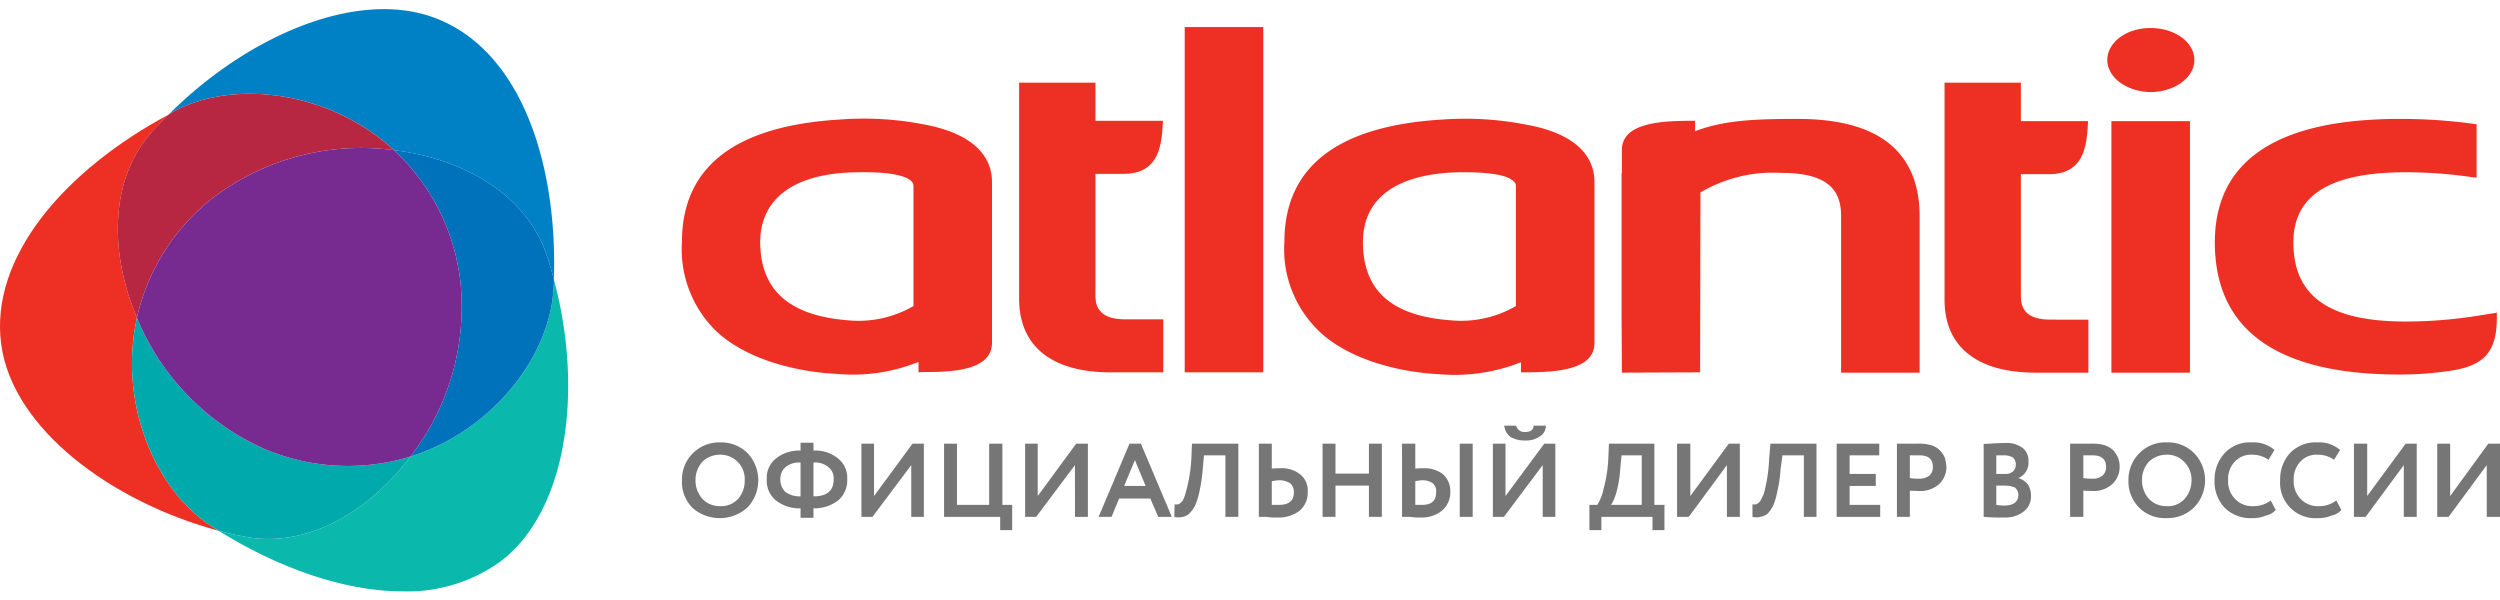 <svg id="Layer_1" data-name="Layer 1" xmlns="http://www.w3.org/2000/svg" viewBox="0 0 226.348 52.711" width="204px" height="49px">
  <defs>
    <style>
      .cls-1 {
        fill: #0081c5;
      }

      .cls-2 {
        fill: #ee2f23;
      }

      .cls-3 {
        fill: #b72741;
      }

      .cls-4 {
        fill: #0ab8ac;
      }

      .cls-5 {
        fill: #0071bb;
      }

      .cls-6 {
        fill: #00a9ac;
      }

      .cls-7 {
        fill: #772a90;
      }

      .cls-8 {
        fill: #767676;
        fill-rule: evenodd;
      }
    </style>
  </defs>
  <title>atlantic_logo</title>
  <g>
    <path class="cls-1" d="M35.67,12.768c6.34.771,11.994,4.057,13.822,9.486.257.714.457,1.457.657,2.229C50.491,13.968,47.179,3.939,39.668.911,32.557-2.003,22.391,2.397,15.28,9.539A7.224,7.224,0,0,1,15.909,9.168c5.512-2.829,13.993-1.686,19.762,3.6Z"/>
    <path class="cls-2" d="M12.396,27.939C9.911,22.054,9.911,15.511,13.681,11.197c.514-.571,1.057-1.114,1.599-1.657C6.028,14.482-.997,22.368.116,30.397c1.057,7.6,9.938,14.2,19.676,16.829-.2-.143-.428-.257-.628-.4-5.197-3.343-8.453-11.257-6.768-18.886Z"/>
    <path class="cls-3" d="M12.396,27.939A19.072,19.072,0,0,1,19.592,16.854,22.189,22.189,0,0,1,35.67,12.768c-5.769-5.286-14.25-6.429-19.762-3.6a7.224,7.224,0,0,0-.628.371c-.543.543-1.085,1.086-1.599,1.657-3.77,4.314-3.77,10.857-1.285,16.743Z"/>
    <path class="cls-4" d="M50.12,25.197c-.286,6.2-5.512,12.971-12.965,15.314-3.827,5.086-9.51,8.371-15.107,7.229-.771-.143-1.514-.314-2.256-.514,5.426,3.371,11.394,5.486,16.649,5.486a14.359,14.359,0,0,0,8.996-2.8c6.054-4.714,7.339-15.714,4.712-25.429a6.217,6.217,0,0,1-.029.714Z"/>
    <path class="cls-5" d="M35.67,12.768a19.222,19.222,0,0,1,5.997,11.771,22.086,22.086,0,0,1-4.512,15.971c7.453-2.343,12.679-9.114,12.965-15.314a6.217,6.217,0,0,0,.029-.714c-.2-.771-.4-1.514-.657-2.229-1.828-5.429-7.482-8.714-13.822-9.486Z"/>
    <path class="cls-6" d="M37.155,40.511a19.324,19.324,0,0,1-13.194-.686A22.215,22.215,0,0,1,12.396,27.939C10.711,35.568,13.967,43.482,19.164,46.825c.2.143.428.257.628.4.742.2,1.485.371,2.256.514,5.597,1.143,11.28-2.143,15.107-7.229Z"/>
    <path class="cls-7" d="M41.667,24.539A19.222,19.222,0,0,0,35.67,12.768,22.189,22.189,0,0,0,19.592,16.854a19.072,19.072,0,0,0-7.196,11.086A22.215,22.215,0,0,0,23.962,39.825a19.324,19.324,0,0,0,13.194.686,22.086,22.086,0,0,0,4.512-15.971Z"/>
    <path class="cls-2" d="M99.182,25.939V14.911h2.656c2.799-.057,3.313-2.114,3.427-4.343l.029-.457H99.182V6.654H92.271V26.225c0,4.286,2.941,6.657,8.282,6.657h4.769v-4.8h-3.455c-2.399,0-2.684-1.229-2.684-2.143Zm126.88,2.143v-.6l-1.257.2a41.57,41.57,0,0,1-6.997.6c-6.939,0-10.166-2.286-10.166-7.171,0-4.286,3.341-6.343,10.166-6.343a41.441,41.441,0,0,1,5.911.429l.514.057V10.425l-.4-.057a48.169,48.169,0,0,0-6.568-.429c-11.109,0-16.735,3.771-16.735,11.171,0,7.943,5.626,11.971,16.735,11.971a31.044,31.044,0,0,0,4.626-.343c2.627-.429,4.141-1.343,4.169-4.657ZM83.589,10.425a28.435,28.435,0,0,0-7.568-.429c-9.481.571-14.279,4.286-14.279,11.086a10.354,10.354,0,0,0,2.599,7.543c2.627,2.971,7.653,4.229,11.452,4.4a15.901,15.901,0,0,0,7.368-1.086v.943l.457-.029c3.056.029,6.197-.286,6.197-2.657V15.654c0-1.857-1.085-4.286-6.226-5.229Zm-.885,16.457A9.923,9.923,0,0,1,76.736,28.168c-5.312-.429-7.882-2.743-7.91-7.086.029-4,3.141-6.257,8.824-6.314,3.284-.057,4.455.4,4.855.8a.609.609,0,0,1,.2.457V26.882Zm24.559,6h7.111V1.625h-7.111ZM182.969,25.968V14.939h2.656c2.799-.057,3.284-2.143,3.398-4.343l.029-.457h-6.083V6.654h-6.911v19.6c-.029,4.286,2.913,6.657,8.253,6.657h4.769v-4.8H185.654c-2.427,0-2.684-1.229-2.684-2.143Zm8.196,6.943h7.111V10.139h-7.111Zm3.57-31.2c-2.17-.029-3.941,1.286-3.941,2.886s1.771,2.886,3.941,2.914c2.17-.029,3.941-1.314,3.941-2.914s-1.771-2.886-3.941-2.886ZM162.808,9.939c-3.741,0-6.654.086-9.338,1.114v-.943H153.041c-3.084,0-6.197.314-6.197,2.657V14.797a.285.285,0,0,0-.029.114V27.454l.029,5v.457l7.082-.029s.029-15.8.029-16.286a12.897,12.897,0,0,1,7.311-1.771c3.77,0,5.426,1.2,5.426,3.886v14.2h7.111V18.797c0-5.886-3.712-8.857-10.995-8.857Zm-24.645.514a28.775,28.775,0,0,0-7.596-.457c-9.481.571-14.279,4.286-14.279,11.086a10.252,10.252,0,0,0,2.627,7.543c2.599,2.971,7.625,4.257,11.423,4.429a16.216,16.216,0,0,0,7.368-1.086v.914h.457c3.056,0,6.197-.314,6.197-2.657V15.654c0-1.857-1.085-4.286-6.197-5.2Zm-.914,16.429a9.879,9.879,0,0,1-5.94,1.286c-5.34-.4-7.91-2.714-7.91-7.086,0-4,3.113-6.229,8.824-6.314,3.256-.029,4.426.4,4.826.829a.514.514,0,0,1,.2.429V26.882Z"/>
    <path class="cls-8" d="M225.148,41.282,221.693,45.968h-1.028V39.339h1.171v4.743l3.455-4.743h1.057V45.968h-1.199ZM61.743,42.597v.114A3.314,3.314,0,0,0,62.714,45.168a3.745,3.745,0,0,0,4.969-.057,3.595,3.595,0,0,0,0-4.914,3.401,3.401,0,0,0-2.485-.971,3.366,3.366,0,0,0-3.455,3.371Zm155.895-1.314L214.182,45.968h-1.057V39.339h1.199v4.743l3.484-4.743h1V45.968h-1.171Zm-6.111,3.2.457.857a1.581,1.581,0,0,1-.914.514,2.855,2.855,0,0,1-1.228.229,3.196,3.196,0,0,1-3.398-3.429,3.514,3.514,0,0,1,.885-2.457,3.208,3.208,0,0,1,2.513-.971,2.868,2.868,0,0,1,2.028.686l-.543.886a2.533,2.533,0,0,0-1.485-.457,1.968,1.968,0,0,0-1.571.629,2.295,2.295,0,0,0-.6,1.686,2.242,2.242,0,0,0,.628,1.686,2.132,2.132,0,0,0,1.656.657,2.528,2.528,0,0,0,1.571-.514Zm-5.94,0,.457.857a1.581,1.581,0,0,1-.914.514,2.855,2.855,0,0,1-1.228.229,3.316,3.316,0,0,1-2.456-.914,3.429,3.429,0,0,1-.942-2.514,3.535,3.535,0,0,1,.914-2.457,3.106,3.106,0,0,1,2.485-.971,2.868,2.868,0,0,1,2.028.686l-.543.886a2.533,2.533,0,0,0-1.485-.457,2.006,2.006,0,0,0-1.571.629,2.295,2.295,0,0,0-.6,1.686,2.242,2.242,0,0,0,.628,1.686,2.132,2.132,0,0,0,1.656.657,2.528,2.528,0,0,0,1.571-.514Zm-11.651-1.829a2.509,2.509,0,0,0,.628,1.686,2.133,2.133,0,0,0,1.599.657,1.994,1.994,0,0,0,1.628-.657,2.509,2.509,0,0,0,.628-1.686,2.262,2.262,0,0,0-.685-1.686,2.128,2.128,0,0,0-1.571-.629,2.344,2.344,0,0,0-1.599.629,2.457,2.457,0,0,0-.628,1.686Zm-1.228,0a3.388,3.388,0,0,1,.971-2.429,3.272,3.272,0,0,1,2.485-1,3.312,3.312,0,0,1,2.484.971,3.52,3.52,0,0,1,0,4.914,3.401,3.401,0,0,1-2.484.971,3.316,3.316,0,0,1-2.456-.914,3.357,3.357,0,0,1-1-2.514Zm-3.256-2.257h-.828v2.057a4.631,4.631,0,0,0,.828.057,1.362,1.362,0,0,0,.885-.257.997.997,0,0,0,.343-.8c0-.714-.4-1.057-1.228-1.057Zm-.828,3.2V45.968h-1.199V39.339h1.913a4.143,4.143,0,0,1,1.228.143,2.383,2.383,0,0,1,.8.486,2.703,2.703,0,0,1,.4.657,2.029,2.029,0,0,1,.143.829,2.118,2.118,0,0,1-.657,1.543,2.522,2.522,0,0,1-1.771.629c-.4,0-.657-.029-.857-.029Zm-7.168-3.2h-.714v1.686h.8a1.024,1.024,0,0,0,.714-.229.897.897,0,0,0,0-1.257,1.568,1.568,0,0,0-.8-.2Zm.114,2.743h-.828v1.743a3.938,3.938,0,0,0,.742.057c.828,0,1.257-.343,1.257-.971a.854.854,0,0,0-.314-.657,2.267,2.267,0,0,0-.857-.171ZM179.599,45.968v-6.6c.657-.029,1.314-.086,1.885-.086a2.442,2.442,0,0,1,1.656.457,1.431,1.431,0,0,1,.514,1.2,1.491,1.491,0,0,1-.914,1.514h0a1.82,1.82,0,0,1,.857.571,1.798,1.798,0,0,1,.286,1,1.696,1.696,0,0,1-.657,1.457,2.706,2.706,0,0,1-1.799.543,16.662,16.662,0,0,1-1.828-.057Zm-5.826-5.571h-.857v2.057a4.499,4.499,0,0,0,.8.057,1.598,1.598,0,0,0,.942-.257.997.997,0,0,0,.343-.8c0-.714-.4-1.057-1.228-1.057Zm-.857,3.2V45.968h-1.171V39.339h1.913a3.839,3.839,0,0,1,1.199.143,1.917,1.917,0,0,1,.8.486,2.154,2.154,0,0,1,.428.657,3.865,3.865,0,0,1,.143.829,2.118,2.118,0,0,1-.657,1.543,2.546,2.546,0,0,1-1.799.629c-.371,0-.685-.029-.857-.029Zm-2.684,2.371h-3.941V39.339h3.855V40.397h-2.684v1.686h2.37V43.168h-2.37v1.714h2.77Zm-5.769,0h-1.142V40.397h-1.942l-.171,1.286a10.843,10.843,0,0,1-.286,1.943,6.861,6.861,0,0,1-.371,1.314,3.771,3.771,0,0,1-.514.743,1.648,1.648,0,0,1-.657.286,1.487,1.487,0,0,1-.714,0V44.825a.654.654,0,0,0,.343,0,.898.898,0,0,0,.343-.257,7.653,7.653,0,0,0,.343-.686,14.556,14.556,0,0,0,.485-3.2l.114-1.343h4.169Zm-8.11-4.686L152.898,45.968h-1.057V39.339H153.041v4.743l3.484-4.743h1V45.968h-1.171Zm-9.538-.886-.114,1.171a10.517,10.517,0,0,1-.343,2.143,4.544,4.544,0,0,1-.485,1.171h2.77V40.397ZM144.988,47.168h-1.085V44.882h.714a4.223,4.223,0,0,0,.571-1.457,12.287,12.287,0,0,0,.428-2.743l.057-1.343h4.112v5.543h.914V47.168H149.614v-1.2h-4.626Zm-8.796-9.457h1.085a.748.748,0,0,0,.828.571c.485,0,.742-.2.742-.571h1.114a1.115,1.115,0,0,1-.543.971,2.162,2.162,0,0,1-1.314.371,2.59,2.59,0,0,1-1.342-.314,1.506,1.506,0,0,1-.571-1.029Zm3.484,3.571L136.164,45.968h-1V39.339h1.142v4.743l3.513-4.743h1V45.968h-1.142Zm-12.737-1.943H128.139V41.597a6.46,6.46,0,0,1,.714-.029,2.692,2.692,0,0,1,1.828.571,2.041,2.041,0,0,1,.628,1.571,2.166,2.166,0,0,1-.743,1.686,2.88,2.88,0,0,1-1.942.629,4.623,4.623,0,0,1-.942-.057h-.742Zm1.828,3.314a3.835,3.835,0,0,0-.628.086v2.143h.6c.885,0,1.285-.371,1.285-1.143a.928.928,0,0,0-.286-.8,1.633,1.633,0,0,0-.971-.286Zm4.569,3.314h-1.171V39.339h1.171Zm-8.225,0H123.941V43.139h-3.027V45.968h-1.171V39.339h1.171v2.714H123.941V39.339h1.171ZM113.975,39.339h1.171V41.597a6.703,6.703,0,0,1,.742-.029,2.671,2.671,0,0,1,1.856.571,1.879,1.879,0,0,1,.657,1.571,2.143,2.143,0,0,1-.714,1.686,3.125,3.125,0,0,1-2.028.629,4.922,4.922,0,0,1-.971-.057h-.714Zm1.828,3.314a4.498,4.498,0,0,0-.657.086v2.143h.628c.942,0,1.371-.371,1.371-1.143a1.031,1.031,0,0,0-.314-.8,1.897,1.897,0,0,0-1.028-.286Zm-3.684,3.314h-1.171V40.397h-1.942l-.114,1.286a14.241,14.241,0,0,1-.286,1.943,6.633,6.633,0,0,1-.4,1.314,2.934,2.934,0,0,1-.543.743,1.175,1.175,0,0,1-.6.286,1.618,1.618,0,0,1-.742,0l.029-1.143a.654.654,0,0,0,.343,0c.114-.029.2-.143.343-.257a2.474,2.474,0,0,0,.286-.686,13.852,13.852,0,0,0,.543-3.2l.057-1.343h4.198Zm-8.396-2.8-.971-2.343-.971,2.343Zm-3.084,2.8H99.467l2.799-6.629H103.294l2.799,6.629h-1.228l-.714-1.657h-2.827Zm-3.313-4.686L93.813,45.968h-1V39.339h1.142v4.743l3.484-4.743h1.057V45.968H97.326ZM90.557,45.968H85.474V39.339H86.645v5.543H89.558V39.339h1.199v5.543h.885V47.168H90.557Zm-8.053-4.686L78.992,45.968h-1V39.339h1.142v4.743l3.484-4.743h1.028V45.968h-1.142ZM70.653,42.568a1.548,1.548,0,0,0,.457,1.143,2.174,2.174,0,0,0,1.371.4V41.054a1.888,1.888,0,0,0-1.342.4A1.366,1.366,0,0,0,70.653,42.568Zm4.826,0a1.288,1.288,0,0,0-.485-1.114,1.844,1.844,0,0,0-1.342-.4v3.057c1.228,0,1.828-.514,1.828-1.543ZM73.651,46.054H72.481V45.197a3.468,3.468,0,0,1-2.227-.714A2.282,2.282,0,0,1,69.425,42.568a2.226,2.226,0,0,1,.828-1.886,3.312,3.312,0,0,1,2.227-.714v-.714H73.651V39.968a3.213,3.213,0,0,1,2.227.714,2.226,2.226,0,0,1,.828,1.886,2.355,2.355,0,0,1-.828,1.914,3.519,3.519,0,0,1-2.227.714Zm-10.68-3.4a2.509,2.509,0,0,0,.628,1.686,2.133,2.133,0,0,0,1.599.657,2.071,2.071,0,0,0,1.628-.657,2.487,2.487,0,0,0,.6-1.686,2.2,2.2,0,0,0-2.227-2.314,2.293,2.293,0,0,0-1.599.629,2.457,2.457,0,0,0-.628,1.686Z"/>
  </g>
</svg>
